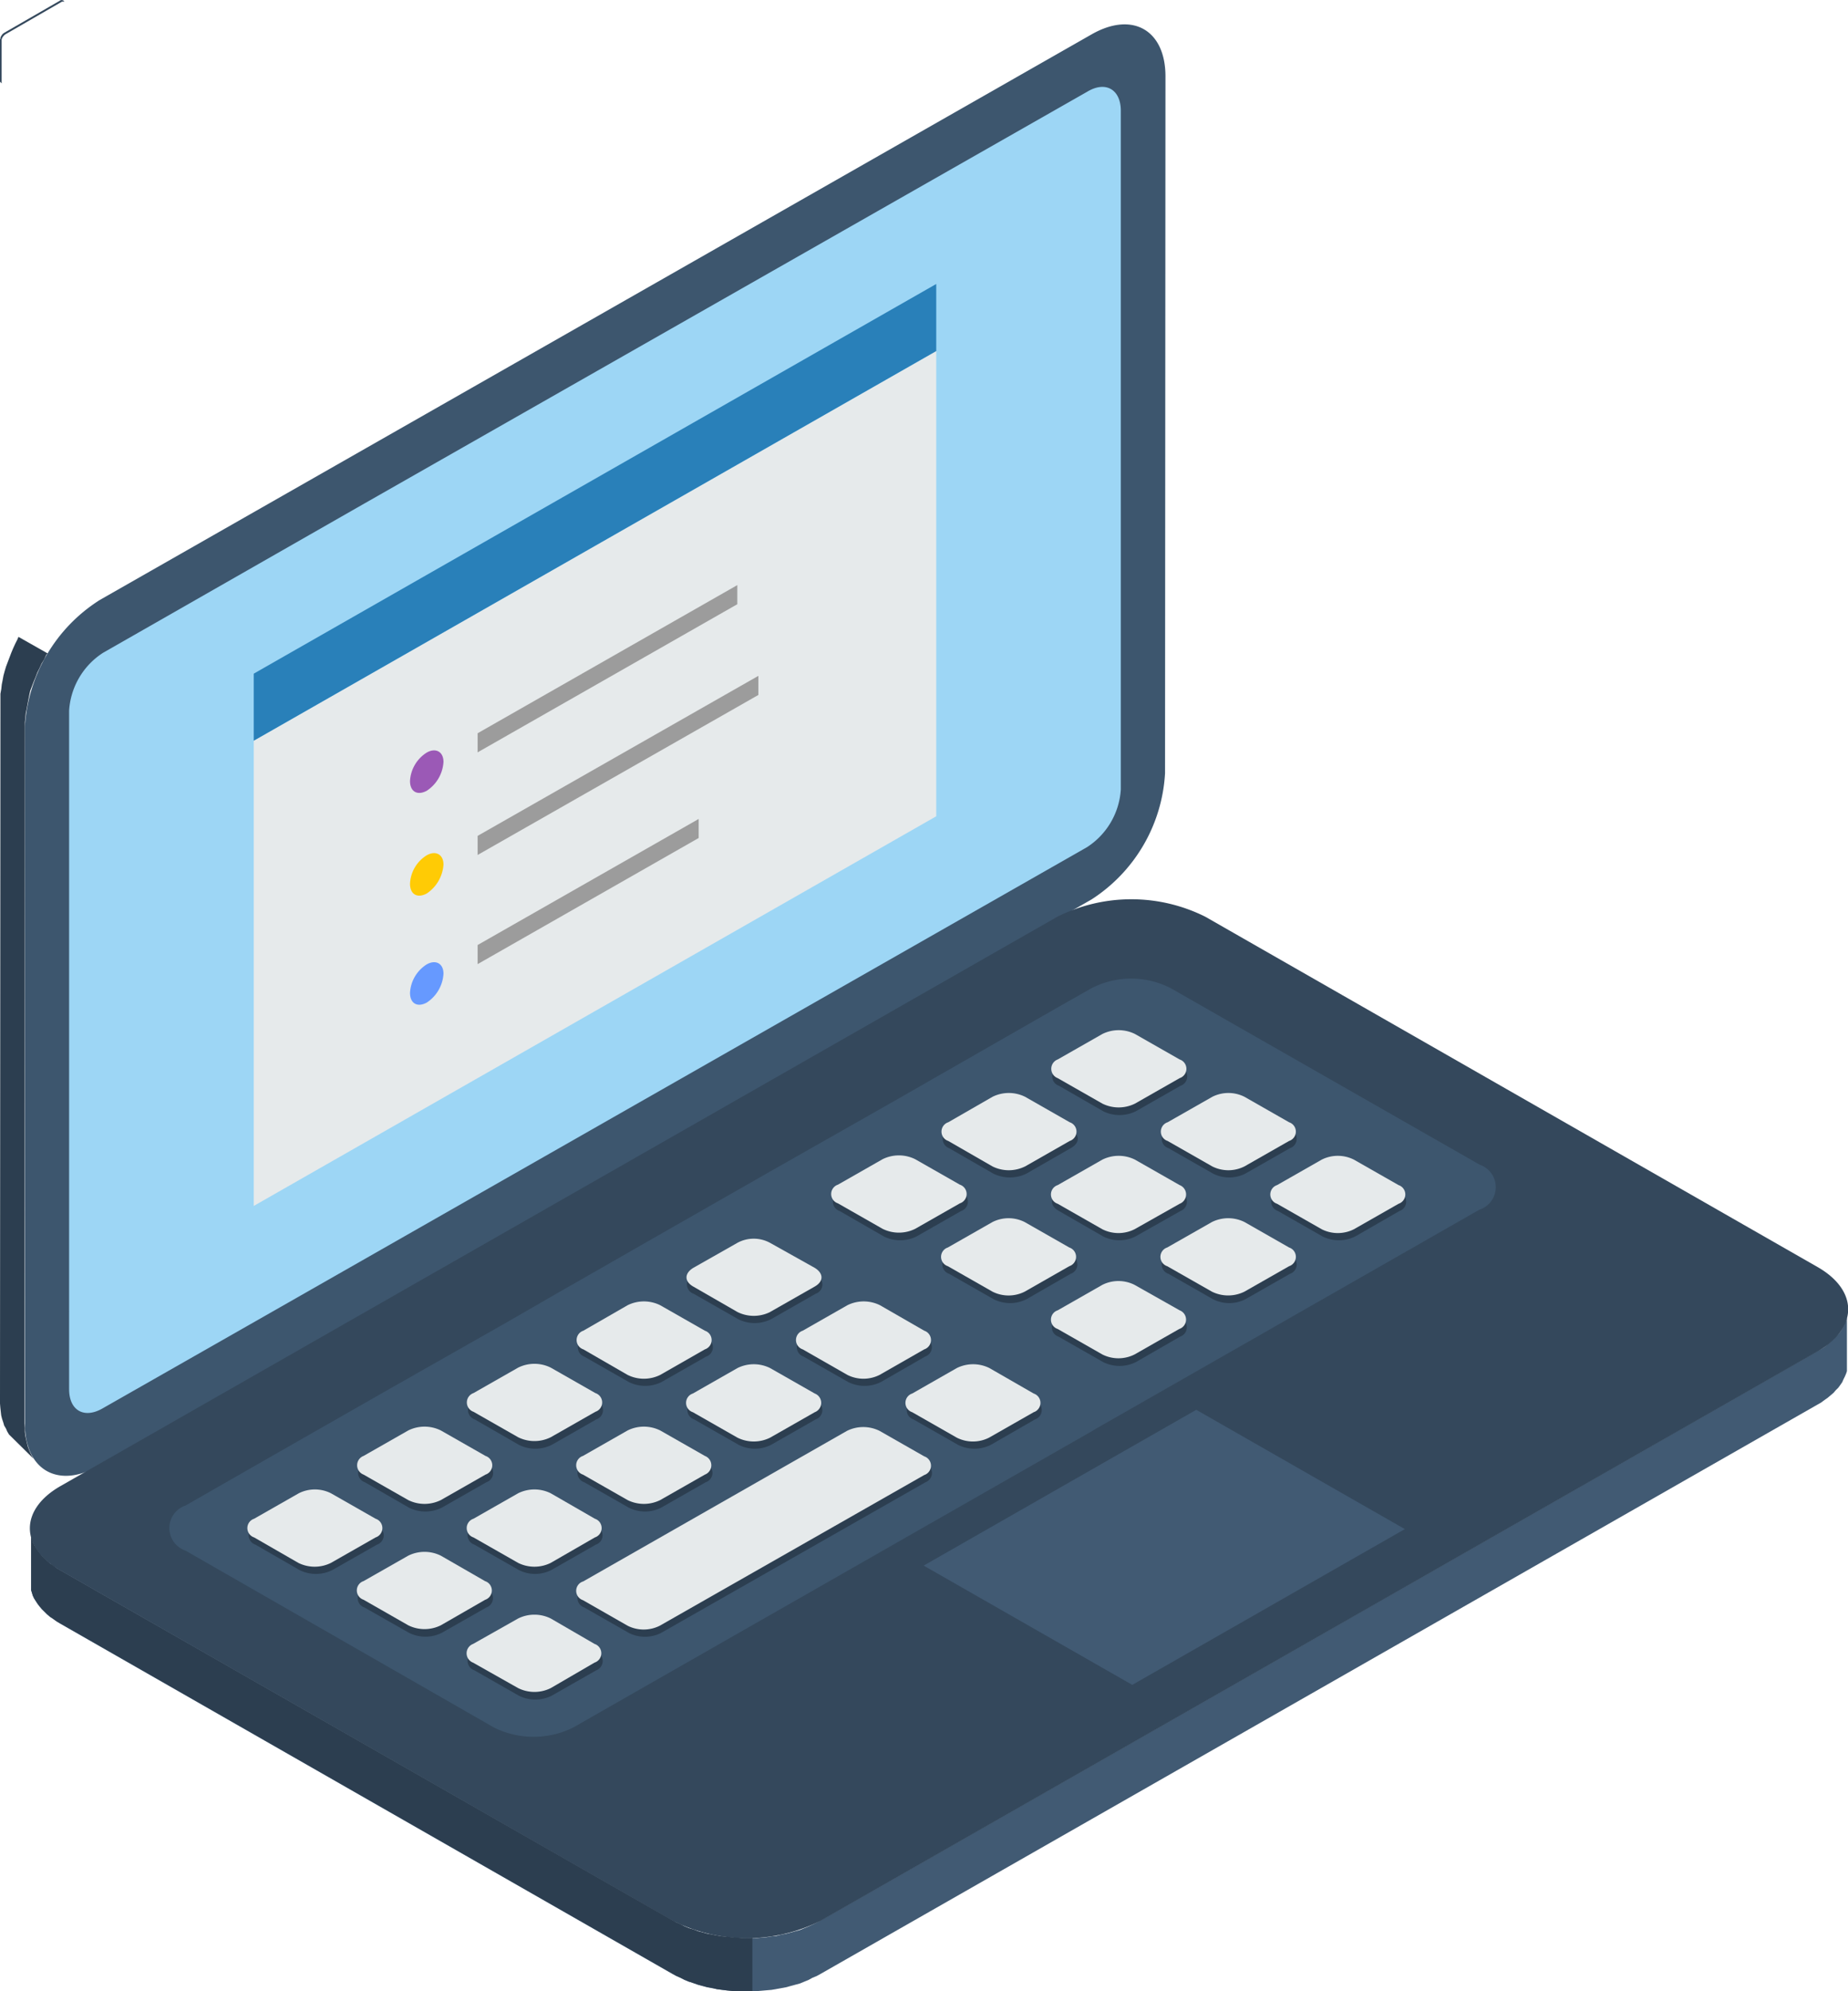 <svg id="icon" xmlns="http://www.w3.org/2000/svg" xmlns:xlink="http://www.w3.org/1999/xlink" width="104" height="112" viewBox="0 0 104 112">
  <defs>
    <clipPath id="clip-path">
      <rect id="長方形_42" data-name="長方形 42" width="104" height="112" fill="none"/>
    </clipPath>
  </defs>
  <path id="パス_163" data-name="パス 163" d="M3.474,0H3.463L3.452,0l-.011,0L3.43.01l-.011,0-.012,0L3.393.025,3.382.032.234,1.847l-.012.008L.21,1.862.2,1.87l-.012.011-.011.008L.165,1.9l-.011.01-.01.011-.011.011-.011.012-.01.012L.1,1.968.1,1.982l-.01.012-.01.014L.07,2.021l-.008.015L.053,2.05l-.005.014L.04,2.078l-.005.014-.005.015,0,.015-.005.015-.005.014,0,.015,0,.015,0,.015L0,2.21V4.527l0,.012,0,.011,0,.011,0,.011,0,.01.005.008,0,.01.079.078L.1,4.668l0-.01L.092,4.648l0-.01V4.628l0-.011V2.3l0-.015V2.272l0-.012V2.244l0-.015,0-.015L.1,2.2l.007-.014,0-.015.007-.015.005-.014.008-.015.007-.015L.147,2.1l.008-.014.008-.014.01-.014.01-.012.01-.012L.2,2.023.211,2.01.222,2l.011-.011.011-.011.011-.011.011-.01.011-.008.012-.008L.3,1.933l.012-.007L3.46.109,3.472.1,3.484.1,3.5.091l.012,0,.011,0,.011,0H3.6l.01,0,.007,0,.01,0L3.547.017,3.54.011l-.01,0H3.523l-.01,0H3.474Z" transform="translate(0 0)" fill="#34485c"/>
  <g id="グループ_45" data-name="グループ 45" transform="translate(0 0)">
    <g id="グループ_44" data-name="グループ 44" clip-path="url(#clip-path)">
      <path id="パス_164" data-name="パス 164" d="M4.213,32.468,60.091.619c2.3-1.313,4.155-.239,4.155,2.364l-.024,39.2a9.05,9.05,0,0,1-4.131,7.091L4.189,81.151C1.918,82.44.058,81.365.058,78.763v-39.2a9.075,9.075,0,0,1,4.155-7.091" transform="translate(1.343 1.313)" fill="#3d566e" fill-rule="evenodd"/>
      <path id="パス_165" data-name="パス 165" d="M2.069,32.036l14.712-8.4L57.464.472C58.5-.149,59.348.353,59.348,1.547V39.724a4.172,4.172,0,0,1-1.908,3.247L11.564,69.114l-9.518,5.42c-1.039.6-1.884.119-1.884-1.074V35.283a4.172,4.172,0,0,1,1.908-3.247" transform="translate(3.728 4.683)" fill="#9dd6f5" fill-rule="evenodd"/>
      <path id="パス_166" data-name="パス 166" d="M.591,22.745,39,.827V26.995L.591,48.912Z" transform="translate(13.689 18.918)" fill="#e6eaeb" fill-rule="evenodd"/>
      <path id="パス_167" data-name="パス 167" d="M.591,26.359,39,4.441V.669L.591,22.587Z" transform="translate(13.689 15.304)" fill="#2980b9" fill-rule="evenodd"/>
      <path id="パス_168" data-name="パス 168" d="M1.9,1.889h0c.507-.287.942-.048.942.525A2.087,2.087,0,0,1,1.9,4.038c-.531.287-.942.048-.942-.549a2.017,2.017,0,0,1,.942-1.6" transform="translate(22.116 40.44)" fill="#9b59b6" fill-rule="evenodd"/>
      <path id="パス_169" data-name="パス 169" d="M1.9,2.131h0c.507-.287.942-.048.942.525A2.125,2.125,0,0,1,1.9,4.28c-.531.287-.942.048-.942-.549a1.982,1.982,0,0,1,.942-1.6" transform="translate(22.116 45.976)" fill="#ffcb05" fill-rule="evenodd"/>
      <path id="パス_170" data-name="パス 170" d="M1.9,2.388h0c.507-.287.942-.048.942.525A2.087,2.087,0,0,1,1.9,4.537c-.531.287-.942.048-.942-.549a2.017,2.017,0,0,1,.942-1.6" transform="translate(22.116 51.855)" fill="#69f" fill-rule="evenodd"/>
      <path id="パス_171" data-name="パス 171" d="M1.113,9.711,15.728,1.378V2.453L1.113,10.785Z" transform="translate(25.766 31.532)" fill="#9c9c9c" fill-rule="evenodd"/>
      <path id="パス_172" data-name="パス 172" d="M1.113,10.593l15.8-9V2.667l-15.8,9Z" transform="translate(25.766 36.422)" fill="#9c9c9c" fill-rule="evenodd"/>
      <path id="パス_173" data-name="パス 173" d="M1.113,9.02,13.554,1.929V3L1.113,10.095Z" transform="translate(25.766 44.134)" fill="#9c9c9c" fill-rule="evenodd"/>
      <path id="パス_174" data-name="パス 174" d="M19.164,4.355l-16.5,9.407v-.883L19.164,3.5Z" transform="translate(61.697 79.959)" fill="#e6eaeb" fill-rule="evenodd"/>
      <path id="パス_175" data-name="パス 175" d="M102.261,3.1V6.113l-.048.143-.072.167-.072.143-.072.167-.1.143-.121.167-.145.143-.121.143-.169.143-.169.143L101,7.736l-.193.143L100.594,8,44.5,40.016l-.217.119-.242.1-.217.119-.242.1-.242.1-.266.072-.266.072-.266.072-.266.048-.266.048-.266.048-.29.024-.266.024-.29.024-.29.024h-.556l-.29-.024-.29-.024-.266-.024-.29-.024-.266-.048-.266-.048-.266-.048-.266-.072-.266-.072-.242-.1-.266-.072-.242-.1-.217-.119-.242-.1-.217-.119L1.715,20.319,1.522,20.2l-.193-.143-.193-.119-.169-.143L.821,19.65l-.145-.143-.121-.143L.435,19.2l-.1-.143-.1-.167-.072-.143-.048-.167-.048-.143V15.424l.048.167.048.143.072.167.1.143.1.167.121.143.121.143.145.143.145.143.169.143.193.143.193.119.193.119,34.449,19.7.217.119.242.119.217.1.242.1.266.1.242.072.266.072.266.072.266.048.266.072.266.024.29.048.266.024.29.024H40.9l.29-.024.266-.024.29-.048.266-.024.266-.072.266-.048.266-.072.266-.072.266-.072.242-.1.242-.1.217-.1.242-.119.217-.119L100.594,4.99l.217-.119L101,4.752l.169-.143.169-.143.169-.143.121-.143.145-.143.121-.143.1-.167.072-.143.072-.167.072-.143Z" transform="translate(1.679 71.01)" fill="#415a73" fill-rule="evenodd"/>
      <path id="パス_176" data-name="パス 176" d="M1.791,35.121,57.886,3.1a9.309,9.309,0,0,1,8.334,0L100.67,22.8c2.3,1.313,2.3,3.438,0,4.751L44.575,59.569a9.309,9.309,0,0,1-8.334,0L1.791,39.872c-2.3-1.313-2.3-3.438,0-4.751" transform="translate(1.615 48.465)" fill="#34485c" fill-rule="evenodd"/>
      <path id="パス_177" data-name="パス 177" d="M13.892,18.793l15.34-8.762L17.492,3.321,2.152,12.084Z" transform="translate(49.829 75.976)" fill="#415a73" fill-rule="evenodd"/>
      <path id="パス_178" data-name="パス 178" d="M1.3,31.947l4.421-2.531,6.692-3.82,6.982-3.963,3.479-2.006.217-.119,4.421-2.531,6.692-3.82,6.982-3.963,9.083-5.2L52.3,2.843a4.866,4.866,0,0,1,4.445,0l17.394,9.932a1.333,1.333,0,0,1-.024,2.531L52.539,27.625l-.193.119L23.115,44.434a5.016,5.016,0,0,1-4.445,0L1.3,34.478a1.337,1.337,0,0,1,0-2.531" transform="translate(9.136 52.737)" fill="#3d566e" fill-rule="evenodd"/>
      <path id="パス_179" data-name="パス 179" d="M1.726,5.026,4.238,3.594a2.068,2.068,0,0,1,1.836,0L8.562,5.026a.553.553,0,0,1,0,1.051L6.05,7.509a2.017,2.017,0,0,1-1.812,0L1.726,6.077a.553.553,0,0,1,0-1.051" transform="translate(31.153 77.294)" fill="#2c3e50" fill-rule="evenodd"/>
      <path id="パス_180" data-name="パス 180" d="M3.726,3.889,1.214,5.321a.553.553,0,0,0,0,1.051L3.726,7.8a2.068,2.068,0,0,0,1.836,0L8.075,6.372a.557.557,0,0,0,0-1.051L5.562,3.889a2.068,2.068,0,0,0-1.836,0" transform="translate(19.296 84.043)" fill="#2c3e50" fill-rule="evenodd"/>
      <path id="パス_181" data-name="パス 181" d="M3.982,4.037,1.47,5.469a.553.553,0,0,0,0,1.051L3.982,7.952a2.068,2.068,0,0,0,1.836,0L8.331,6.52a.562.562,0,0,0,0-1.051L5.818,4.037a2.068,2.068,0,0,0-1.836,0" transform="translate(25.225 87.428)" fill="#2c3e50" fill-rule="evenodd"/>
      <path id="パス_182" data-name="パス 182" d="M5.539,7.509,8.051,6.077a.553.553,0,0,0,0-1.051L5.539,3.594a2.068,2.068,0,0,0-1.836,0L1.215,5.026a.553.553,0,0,0,0,1.051L3.7,7.509a2.068,2.068,0,0,0,1.836,0" transform="translate(19.32 77.294)" fill="#2c3e50" fill-rule="evenodd"/>
      <path id="パス_183" data-name="パス 183" d="M5.8,7.361,8.307,5.929a.553.553,0,0,0,0-1.051L5.8,3.446a2.068,2.068,0,0,0-1.836,0L1.471,4.878a.553.553,0,0,0,0,1.051L3.959,7.361a2.068,2.068,0,0,0,1.836,0" transform="translate(25.248 73.909)" fill="#2c3e50" fill-rule="evenodd"/>
      <path id="パス_184" data-name="パス 184" d="M7.8,6.224,5.284,7.656a2.068,2.068,0,0,1-1.836,0L.96,6.224a.553.553,0,0,1,0-1.051L3.448,3.741a2.068,2.068,0,0,1,1.836,0L7.8,5.173a.553.553,0,0,1,0,1.051" transform="translate(13.414 80.657)" fill="#2c3e50" fill-rule="evenodd"/>
      <path id="パス_185" data-name="パス 185" d="M1.47,5.173,3.982,3.741a2.068,2.068,0,0,1,1.836,0L8.306,5.173a.553.553,0,0,1,0,1.051L5.794,7.656a2.017,2.017,0,0,1-1.812,0L1.47,6.224a.553.553,0,0,1,0-1.051" transform="translate(25.225 80.657)" fill="#2c3e50" fill-rule="evenodd"/>
      <path id="パス_186" data-name="パス 186" d="M2.237,4.73,4.749,3.3a2.068,2.068,0,0,1,1.836,0L9.073,4.73a.553.553,0,0,1,0,1.051L6.585,7.213a2.068,2.068,0,0,1-1.836,0L2.237,5.781a.553.553,0,0,1,0-1.051" transform="translate(42.987 70.523)" fill="#2c3e50" fill-rule="evenodd"/>
      <path id="パス_187" data-name="パス 187" d="M2.493,4.878,5.005,3.446a2.068,2.068,0,0,1,1.836,0L9.329,4.878a.553.553,0,0,1,0,1.051L6.841,7.361a2.068,2.068,0,0,1-1.836,0L2.493,5.929a.553.553,0,0,1,0-1.051" transform="translate(48.915 73.909)" fill="#2c3e50" fill-rule="evenodd"/>
      <path id="パス_188" data-name="パス 188" d="M6.054,7.213,8.566,5.781a.553.553,0,0,0,0-1.051L6.054,3.3a2.068,2.068,0,0,0-1.836,0L1.73,4.73a.557.557,0,0,0-.024,1.051L4.218,7.213a2.068,2.068,0,0,0,1.836,0" transform="translate(31.173 70.523)" fill="#2c3e50" fill-rule="evenodd"/>
      <path id="パス_189" data-name="パス 189" d="M6.329,7.06,8.842,5.627a.553.553,0,0,0,0-1.051L6.329,3.168a1.926,1.926,0,0,0-1.836,0L1.981,4.577a.553.553,0,0,0,0,1.051L4.493,7.06a2.068,2.068,0,0,0,1.836,0" transform="translate(37.059 67.143)" fill="#2c3e50" fill-rule="evenodd"/>
      <path id="パス_190" data-name="パス 190" d="M1.982,4.878,4.494,3.446a2.017,2.017,0,0,1,1.812,0L8.818,4.878a.553.553,0,0,1,0,1.051L6.306,7.361a2.017,2.017,0,0,1-1.812,0L1.982,5.929a.553.553,0,0,1,0-1.051" transform="translate(37.082 73.909)" fill="#2c3e50" fill-rule="evenodd"/>
      <path id="パス_191" data-name="パス 191" d="M1.726,12.07,16.583,3.594a2.068,2.068,0,0,1,1.836,0l2.512,1.433a.562.562,0,0,1,0,1.051L6.05,14.553a2.017,2.017,0,0,1-1.812,0L1.726,13.12a.553.553,0,0,1,0-1.051" transform="translate(31.153 77.294)" fill="#2c3e50" fill-rule="evenodd"/>
      <path id="パス_192" data-name="パス 192" d="M3.087,4.239,5.6,2.807a2.068,2.068,0,0,1,1.836,0L9.923,4.239a.553.553,0,0,1,0,1.051L7.411,6.722a2.017,2.017,0,0,1-1.812,0L3.087,5.29a.553.553,0,0,1,0-1.051" transform="translate(62.671 59.291)" fill="#2c3e50" fill-rule="evenodd"/>
      <path id="パス_193" data-name="パス 193" d="M3.342,4.387,5.854,2.955a2.068,2.068,0,0,1,1.836,0l2.488,1.433a.553.553,0,0,1,0,1.051L7.69,6.87a2.068,2.068,0,0,1-1.836,0L3.342,5.438a.553.553,0,0,1,0-1.051" transform="translate(68.577 62.677)" fill="#2c3e50" fill-rule="evenodd"/>
      <path id="パス_194" data-name="パス 194" d="M7.156,6.575,9.668,5.143a.553.553,0,0,0,0-1.051L7.156,2.66a2.068,2.068,0,0,0-1.836,0L2.832,4.092a.553.553,0,0,0,0,1.051L5.32,6.575a2.068,2.068,0,0,0,1.836,0" transform="translate(56.766 55.929)" fill="#2c3e50" fill-rule="evenodd"/>
      <path id="パス_195" data-name="パス 195" d="M2.849,4.387,5.337,2.955a2.016,2.016,0,0,1,1.812,0L9.686,4.387a.562.562,0,0,1,0,1.051L7.149,6.87a2.017,2.017,0,0,1-1.812,0L2.849,5.438c-.531-.287-.531-.764,0-1.051" transform="translate(56.749 62.677)" fill="#2c3e50" fill-rule="evenodd"/>
      <path id="パス_196" data-name="パス 196" d="M3.087,4.535,5.6,3.1a2.068,2.068,0,0,1,1.836,0L9.923,4.535a.553.553,0,0,1,0,1.051L7.411,7.018a2.017,2.017,0,0,1-1.812,0L3.087,5.586a.553.553,0,0,1,0-1.051" transform="translate(62.671 66.062)" fill="#2c3e50" fill-rule="evenodd"/>
      <path id="パス_197" data-name="パス 197" d="M6.645,6.87,9.157,5.438a.553.553,0,0,0,0-1.051L6.645,2.955a2.068,2.068,0,0,0-1.836,0L2.321,4.387a.553.553,0,0,0,0,1.051L4.809,6.87a2.068,2.068,0,0,0,1.836,0" transform="translate(44.932 62.677)" fill="#2c3e50" fill-rule="evenodd"/>
      <path id="パス_198" data-name="パス 198" d="M6.907,6.722,9.4,5.29c.531-.287.531-.764,0-1.051L6.907,2.807a2.12,2.12,0,0,0-1.86,0L2.558,4.239a.562.562,0,0,0,0,1.051L5.047,6.722a2.12,2.12,0,0,0,1.86,0" transform="translate(50.855 59.291)" fill="#2c3e50" fill-rule="evenodd"/>
      <path id="パス_199" data-name="パス 199" d="M2.576,4.535,5.088,3.1a2.068,2.068,0,0,1,1.836,0L9.412,4.535a.553.553,0,0,1,0,1.051L6.924,7.018a2.068,2.068,0,0,1-1.836,0L2.576,5.586a.553.553,0,0,1,0-1.051" transform="translate(50.838 66.062)" fill="#2c3e50" fill-rule="evenodd"/>
      <path id="パス_200" data-name="パス 200" d="M2.831,4.683,5.343,3.251a2.068,2.068,0,0,1,1.836,0L9.667,4.683a.553.553,0,0,1,0,1.051L7.179,7.166a2.068,2.068,0,0,1-1.836,0L2.831,5.734a.553.553,0,0,1,0-1.051" transform="translate(56.743 69.448)" fill="#2c3e50" fill-rule="evenodd"/>
      <path id="パス_201" data-name="パス 201" d="M1.723,5.008,4.235,3.576a2.068,2.068,0,0,1,1.836,0L8.584,5.008a.562.562,0,0,1,0,1.051L6.071,7.491a2.068,2.068,0,0,1-1.836,0L1.723,6.059a.553.553,0,0,1,0-1.051" transform="translate(31.084 76.883)" fill="#e6eaeb" fill-rule="evenodd"/>
      <path id="パス_202" data-name="パス 202" d="M3.724,3.871,1.212,5.3a.553.553,0,0,0,0,1.051L3.724,7.786a2.068,2.068,0,0,0,1.836,0L8.048,6.354a.553.553,0,0,0,0-1.051L5.56,3.871a2.068,2.068,0,0,0-1.836,0" transform="translate(19.25 83.631)" fill="#e6eaeb" fill-rule="evenodd"/>
      <path id="パス_203" data-name="パス 203" d="M3.986,4.019,1.449,5.451a.562.562,0,0,0,0,1.051L3.986,7.934a2.068,2.068,0,0,0,1.836,0L8.286,6.5a.553.553,0,0,0,0-1.051L5.822,4.019a2.068,2.068,0,0,0-1.836,0" transform="translate(25.173 87.016)" fill="#e6eaeb" fill-rule="evenodd"/>
      <path id="パス_204" data-name="パス 204" d="M5.543,7.491,8.055,6.059a.553.553,0,0,0,0-1.051L5.543,3.576a2.068,2.068,0,0,0-1.836,0L1.194,5.008a.562.562,0,0,0,0,1.051L3.707,7.491a2.068,2.068,0,0,0,1.836,0" transform="translate(19.267 76.883)" fill="#e6eaeb" fill-rule="evenodd"/>
      <path id="パス_205" data-name="パス 205" d="M5.808,7.343,8.32,5.911a.553.553,0,0,0,0-1.051L5.808,3.428a2.068,2.068,0,0,0-1.836,0L1.459,4.86a.557.557,0,0,0,0,1.051L3.972,7.343a2.068,2.068,0,0,0,1.836,0" transform="translate(25.187 73.497)" fill="#e6eaeb" fill-rule="evenodd"/>
      <path id="パス_206" data-name="パス 206" d="M7.793,6.207,5.281,7.639a2.068,2.068,0,0,1-1.836,0L.957,6.207a.553.553,0,0,1,0-1.051L3.469,3.724a2.017,2.017,0,0,1,1.812,0L7.793,5.156a.553.553,0,0,1,0,1.051" transform="translate(13.345 80.268)" fill="#e6eaeb" fill-rule="evenodd"/>
      <path id="パス_207" data-name="パス 207" d="M1.468,5.156,3.98,3.724a2.068,2.068,0,0,1,1.836,0L8.3,5.156a.553.553,0,0,1,0,1.051L5.816,7.639a2.068,2.068,0,0,1-1.836,0L1.468,6.207a.553.553,0,0,1,0-1.051" transform="translate(25.178 80.268)" fill="#e6eaeb" fill-rule="evenodd"/>
      <path id="パス_208" data-name="パス 208" d="M2.235,4.713,4.747,3.281a2.068,2.068,0,0,1,1.836,0L9.071,4.713a.553.553,0,0,1,0,1.051L6.559,7.2a2.017,2.017,0,0,1-1.812,0L2.235,5.764a.553.553,0,0,1,0-1.051" transform="translate(42.941 70.134)" fill="#e6eaeb" fill-rule="evenodd"/>
      <path id="パス_209" data-name="パス 209" d="M2.49,4.861,5,3.429a2.068,2.068,0,0,1,1.836,0L9.326,4.861a.553.553,0,0,1,0,1.051L6.814,7.344A2.017,2.017,0,0,1,5,7.344L2.49,5.912a.553.553,0,0,1,0-1.051" transform="translate(48.846 73.52)" fill="#e6eaeb" fill-rule="evenodd"/>
      <path id="パス_210" data-name="パス 210" d="M6.048,7.2,8.56,5.764a.553.553,0,0,0,0-1.051L6.048,3.281a2.068,2.068,0,0,0-1.836,0L1.724,4.713a.553.553,0,0,0,0,1.051L4.212,7.2a2.068,2.068,0,0,0,1.836,0" transform="translate(31.107 70.134)" fill="#e6eaeb" fill-rule="evenodd"/>
      <path id="パス_211" data-name="パス 211" d="M6.3,7.043,8.816,5.61c.507-.286.507-.74,0-1.051L6.3,3.151a1.926,1.926,0,0,0-1.836,0L1.98,4.56c-.507.31-.507.764,0,1.051L4.468,7.043a2.068,2.068,0,0,0,1.836,0" transform="translate(37.035 66.754)" fill="#e6eaeb" fill-rule="evenodd"/>
      <path id="パス_212" data-name="パス 212" d="M1.979,4.861,4.491,3.429a2.068,2.068,0,0,1,1.836,0L8.84,4.861a.562.562,0,0,1,0,1.051L6.327,7.344a2.068,2.068,0,0,1-1.836,0L1.979,5.912a.553.553,0,0,1,0-1.051" transform="translate(37.012 73.52)" fill="#e6eaeb" fill-rule="evenodd"/>
      <path id="パス_213" data-name="パス 213" d="M1.723,12.053,16.58,3.577a2.068,2.068,0,0,1,1.836,0l2.512,1.433a.553.553,0,0,1,0,1.051L6.047,14.536a2.017,2.017,0,0,1-1.812,0L1.723,13.1a.553.553,0,0,1,0-1.051" transform="translate(31.084 76.905)" fill="#e6eaeb" fill-rule="evenodd"/>
      <path id="パス_214" data-name="パス 214" d="M3.085,4.222,5.6,2.79a2.017,2.017,0,0,1,1.812,0L9.921,4.222a.553.553,0,0,1,0,1.051L7.409,6.705a2.017,2.017,0,0,1-1.812,0L3.085,5.273a.553.553,0,0,1,0-1.051" transform="translate(62.625 58.902)" fill="#e6eaeb" fill-rule="evenodd"/>
      <path id="パス_215" data-name="パス 215" d="M3.34,4.37,5.852,2.938a2.017,2.017,0,0,1,1.812,0L10.176,4.37a.553.553,0,0,1,0,1.051L7.664,6.853a2.017,2.017,0,0,1-1.812,0L3.34,5.421a.553.553,0,0,1,0-1.051" transform="translate(68.53 62.288)" fill="#e6eaeb" fill-rule="evenodd"/>
      <path id="パス_216" data-name="パス 216" d="M7.16,6.557,9.672,5.125a.553.553,0,0,0,0-1.051L7.16,2.642a2.068,2.068,0,0,0-1.836,0L2.811,4.074a.562.562,0,0,0,0,1.051L5.324,6.557a2.068,2.068,0,0,0,1.836,0" transform="translate(56.714 55.517)" fill="#e6eaeb" fill-rule="evenodd"/>
      <path id="パス_217" data-name="パス 217" d="M2.829,4.37,5.341,2.938a2.068,2.068,0,0,1,1.836,0L9.69,4.37a.562.562,0,0,1,0,1.051L7.153,6.853a2.017,2.017,0,0,1-1.812,0L2.829,5.421a.553.553,0,0,1,0-1.051" transform="translate(56.696 62.288)" fill="#e6eaeb" fill-rule="evenodd"/>
      <path id="パス_218" data-name="パス 218" d="M3.084,4.517,5.6,3.085a2.068,2.068,0,0,1,1.836,0L9.945,4.517a.553.553,0,0,1,0,1.051L7.432,7A2.068,2.068,0,0,1,5.6,7L3.084,5.568a.553.553,0,0,1,0-1.051" transform="translate(62.602 65.651)" fill="#e6eaeb" fill-rule="evenodd"/>
      <path id="パス_219" data-name="パス 219" d="M6.665,6.852,9.178,5.42a.553.553,0,0,0,0-1.051L6.665,2.937a2.068,2.068,0,0,0-1.836,0L2.317,4.369a.553.553,0,0,0,0,1.051L4.829,6.852a2.068,2.068,0,0,0,1.836,0" transform="translate(44.84 62.265)" fill="#e6eaeb" fill-rule="evenodd"/>
      <path id="パス_220" data-name="パス 220" d="M6.9,6.705,9.41,5.273a.553.553,0,0,0,0-1.051L6.9,2.79a2.068,2.068,0,0,0-1.836,0L2.574,4.222a.553.553,0,0,0,0,1.051L5.062,6.705a2.068,2.068,0,0,0,1.836,0" transform="translate(50.791 58.902)" fill="#e6eaeb" fill-rule="evenodd"/>
      <path id="パス_221" data-name="パス 221" d="M2.573,4.517,5.085,3.085a2.017,2.017,0,0,1,1.812,0L9.409,4.517a.553.553,0,0,1,0,1.051L6.9,7A2.017,2.017,0,0,1,5.085,7L2.573,5.568a.553.553,0,0,1,0-1.051" transform="translate(50.768 65.651)" fill="#e6eaeb" fill-rule="evenodd"/>
      <path id="パス_222" data-name="パス 222" d="M2.829,4.665,5.341,3.233a2.017,2.017,0,0,1,1.812,0L9.69,4.665a.557.557,0,0,1-.024,1.051L7.153,7.148a2.017,2.017,0,0,1-1.812,0L2.829,5.716a.553.553,0,0,1,0-1.051" transform="translate(56.696 69.036)" fill="#e6eaeb" fill-rule="evenodd"/>
      <path id="パス_223" data-name="パス 223" d="M1.884,47.723.507,46.363l-.1-.167-.072-.167-.1-.167-.048-.167-.072-.215-.048-.191-.024-.215-.024-.215L0,44.62v-.239l.024-39.2V4.7l.048-.263L.1,4.175l.048-.239.048-.263.072-.263.072-.239.1-.263.1-.263.1-.263.1-.239.121-.263.121-.239L1.039,1.5l1.643.931L2.609,2.5l-.121.263L2.343,3l-.121.263L2.1,3.506l-.1.263-.1.239-.1.263-.1.263L1.643,4.8l-.048.239L1.546,5.3,1.5,5.559,1.449,5.8l-.024.263L1.4,6.3v.263l-.024,39.18L1.4,46v.215l.024.215.048.215.048.215.048.191.072.191.072.167.072.143Z" transform="translate(0 34.322)" fill="#2c3e50" fill-rule="evenodd"/>
      <path id="パス_224" data-name="パス 224" d="M40.658,29.19V26.182l-.048.024h-.556l-.29-.024-.29-.024-.266-.024-.29-.024-.266-.048-.266-.048-.266-.048-.266-.072-.266-.072-.242-.1-.266-.072-.242-.1-.217-.119-.242-.1-.217-.119L1.715,5.53,1.5,5.41l-.169-.143-.193-.119L.967,5,.822,4.861.677,4.718.556,4.575.435,4.408l-.1-.143L.242,4.1.169,3.954.121,3.787.073,3.62V6.628L.121,6.8l.048.143.072.167.1.143.1.167.121.143L.677,7.7l.145.143.145.143.169.143.193.143.169.119.217.119,34.449,19.7.217.119.242.119.217.1.242.1.266.1.242.072.266.072.266.072.266.048.266.072.266.024.29.048.266.024.29.024h.894Z" transform="translate(1.684 82.802)" fill="#2c3e50" fill-rule="evenodd"/>
    </g>
  </g>
</svg>
